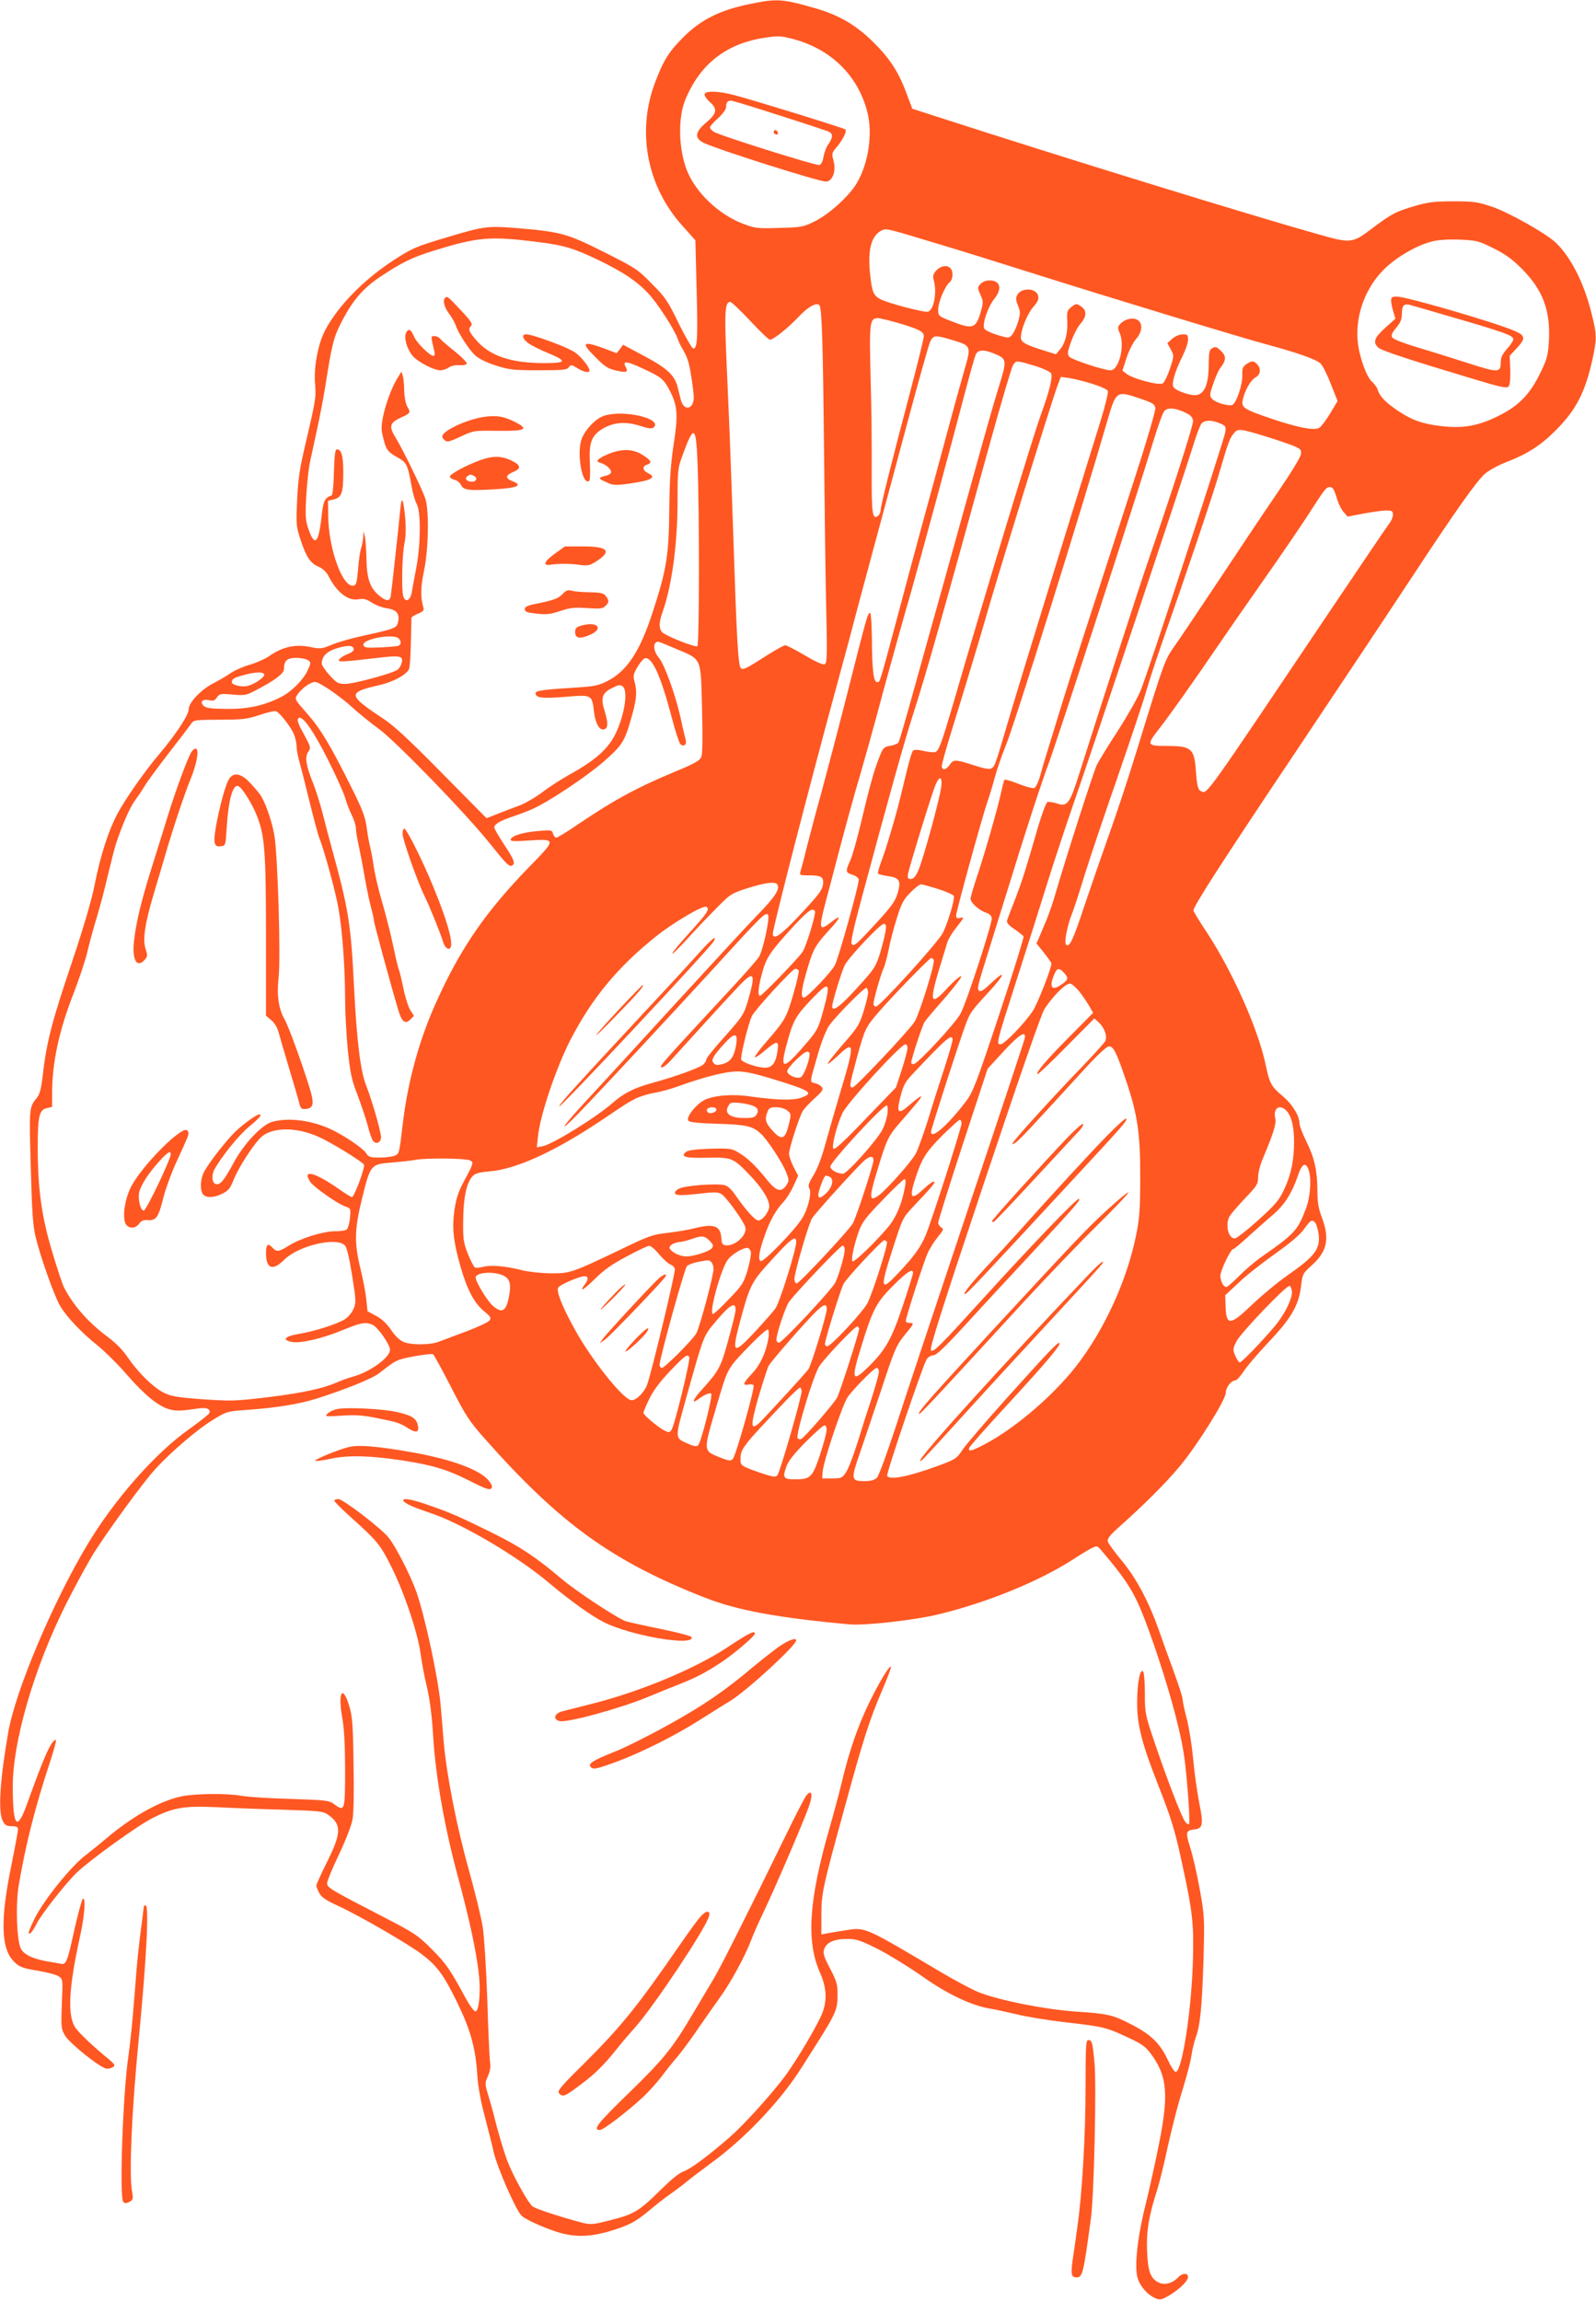 <?xml version="1.0" standalone="no"?>
<!DOCTYPE svg PUBLIC "-//W3C//DTD SVG 20010904//EN"
 "http://www.w3.org/TR/2001/REC-SVG-20010904/DTD/svg10.dtd">
<svg version="1.0" xmlns="http://www.w3.org/2000/svg"
 width="888pt" height="1280pt" viewBox="0 0 888 1280"
 preserveAspectRatio="xMidYMid meet">
<g transform="translate(0,1280) scale(0.1,-0.1)"
fill="#ff5722" stroke="none">
<path d="M4155 12774 c-153 -33 -256 -85 -350 -178 -83 -82 -114 -132 -161
-257 -102 -271 -45 -574 151 -793 l74 -83 7 -275 c7 -276 4 -328 -19 -327 -6
0 -42 62 -80 138 -60 125 -75 147 -150 222 -79 81 -90 88 -267 177 -206 103
-237 112 -484 133 -160 13 -185 10 -375 -47 -192 -57 -206 -63 -325 -141 -156
-104 -292 -243 -363 -373 -42 -75 -68 -207 -60 -304 6 -79 5 -86 -58 -356 -29
-123 -37 -184 -42 -296 -6 -134 -5 -144 21 -222 31 -93 54 -127 101 -146 20
-9 41 -28 51 -48 48 -94 111 -143 169 -132 28 5 43 1 73 -18 20 -14 58 -28 84
-32 55 -8 73 -31 63 -76 -7 -34 -17 -38 -190 -76 -66 -14 -147 -37 -179 -51
-56 -23 -64 -24 -117 -13 -85 18 -158 2 -234 -52 -22 -15 -70 -36 -105 -46
-36 -10 -86 -32 -110 -49 -25 -17 -65 -40 -90 -53 -69 -34 -140 -108 -140
-145 0 -33 -70 -139 -166 -253 -79 -93 -187 -247 -232 -332 -49 -92 -95 -235
-127 -400 -16 -80 -62 -237 -129 -436 -107 -317 -137 -432 -158 -615 -9 -78
-17 -108 -34 -128 -42 -52 -42 -53 -33 -381 7 -257 12 -330 28 -395 27 -112
103 -324 134 -378 37 -63 117 -148 208 -221 42 -34 117 -108 165 -164 100
-115 176 -176 237 -193 38 -10 65 -9 167 6 40 6 63 -5 55 -26 -3 -8 -53 -47
-110 -88 -192 -135 -420 -395 -571 -648 -192 -321 -399 -813 -438 -1040 -47
-268 -57 -442 -31 -493 13 -25 22 -30 50 -30 27 0 35 -4 35 -18 0 -10 -18
-107 -40 -216 -56 -275 -54 -434 7 -507 35 -41 51 -48 149 -64 47 -8 97 -21
110 -30 24 -16 24 -16 18 -153 -5 -131 -4 -139 18 -177 27 -45 201 -184 233
-184 11 -1 27 4 35 10 12 8 8 15 -24 42 -79 64 -162 142 -185 174 -47 65 -40
218 24 509 26 116 34 227 15 208 -6 -6 -26 -82 -46 -169 -40 -183 -46 -197
-77 -190 -12 2 -48 9 -80 14 -76 14 -125 38 -141 70 -23 45 -30 243 -12 351
38 226 90 432 176 693 21 64 35 117 31 117 -25 0 -64 -87 -162 -360 -55 -151
-77 -123 -78 96 -2 249 117 660 293 1013 54 107 127 242 164 300 86 134 272
388 337 459 85 93 233 220 317 271 77 48 83 49 176 56 177 12 306 33 407 65
160 51 307 111 343 139 95 75 99 77 195 95 53 10 100 15 106 12 6 -4 51 -87
101 -184 82 -160 101 -189 188 -287 417 -471 708 -681 1223 -883 180 -71 409
-113 805 -149 86 -8 369 24 501 57 270 66 555 183 743 304 38 25 84 53 102 62
32 16 32 16 57 -13 122 -143 169 -213 214 -318 60 -141 150 -414 197 -598 41
-162 51 -217 66 -393 10 -112 14 -207 10 -211 -4 -5 -14 1 -22 12 -20 26 -103
243 -169 438 -53 157 -55 165 -55 272 0 61 -4 116 -9 124 -16 25 -33 -54 -34
-162 -2 -126 23 -230 117 -468 78 -199 95 -257 140 -469 52 -241 59 -310 53
-515 -8 -269 -59 -601 -94 -612 -7 -3 -27 27 -47 70 -43 90 -92 138 -201 194
-104 54 -131 60 -313 72 -178 13 -435 65 -543 110 -38 16 -133 67 -212 114
-422 250 -410 245 -523 228 -38 -6 -84 -14 -101 -17 l-33 -6 0 105 c0 123 6
152 127 592 106 388 139 492 209 656 31 72 54 133 51 136 -9 8 -63 -82 -122
-202 -61 -126 -111 -269 -150 -435 -15 -63 -47 -182 -71 -265 -114 -397 -129
-626 -52 -799 36 -80 41 -151 15 -221 -23 -63 -147 -273 -212 -359 -79 -105
-227 -268 -306 -337 -121 -105 -218 -177 -255 -189 -24 -8 -68 -44 -124 -99
-122 -121 -152 -140 -281 -172 -105 -27 -112 -27 -167 -13 -106 28 -245 73
-268 88 -24 17 -109 169 -142 256 -21 57 -53 165 -70 235 -5 22 -20 75 -32
117 -23 75 -23 77 -6 116 13 29 17 53 12 84 -3 23 -10 180 -15 348 -6 168 -17
347 -25 398 -8 51 -42 192 -76 313 -69 246 -125 533 -141 714 -5 66 -14 163
-18 215 -14 149 -85 480 -133 620 -33 94 -116 257 -157 307 -42 52 -253 213
-278 213 -13 0 -23 -4 -23 -9 0 -5 37 -42 82 -83 157 -141 173 -159 236 -286
72 -144 146 -365 162 -482 6 -47 22 -130 35 -185 16 -67 28 -158 35 -275 14
-229 65 -514 140 -790 63 -232 105 -429 116 -551 8 -96 -2 -189 -21 -189 -8 0
-32 33 -54 73 -87 161 -109 193 -189 273 -78 78 -94 89 -280 185 -286 148
-302 157 -302 182 0 12 29 83 65 158 36 76 70 162 76 195 7 36 9 155 6 313 -3
219 -7 265 -24 320 -37 122 -64 78 -39 -65 11 -61 16 -153 16 -292 0 -225 -2
-233 -60 -190 -30 22 -43 23 -243 30 -117 3 -239 11 -272 17 -83 15 -257 13
-336 -3 -121 -26 -271 -110 -419 -235 -30 -26 -83 -68 -116 -94 -77 -58 -229
-247 -278 -344 -20 -40 -36 -77 -36 -83 0 -21 21 2 45 50 27 53 162 224 222
282 77 73 343 265 425 305 113 57 176 67 350 59 79 -4 244 -11 368 -14 214 -7
227 -8 258 -30 73 -52 71 -102 -8 -260 -33 -66 -60 -125 -60 -132 0 -6 7 -25
16 -41 12 -24 37 -41 109 -74 119 -55 393 -214 463 -268 83 -64 119 -111 193
-262 77 -157 105 -257 115 -415 4 -59 19 -142 40 -220 18 -69 41 -159 50 -200
19 -86 125 -329 157 -358 28 -25 155 -80 227 -98 82 -20 158 -17 255 11 110
32 151 53 228 118 34 29 87 70 117 91 30 21 71 52 90 68 19 16 81 63 138 105
185 135 379 339 494 518 207 324 207 324 208 417 0 59 -5 76 -42 147 -36 69
-40 85 -32 108 13 37 56 56 127 56 51 0 73 -7 171 -56 62 -32 173 -100 247
-152 139 -99 277 -164 379 -180 25 -4 90 -18 145 -31 55 -14 179 -34 275 -45
208 -24 224 -27 345 -84 78 -36 99 -51 129 -92 92 -124 100 -229 41 -518 -20
-99 -52 -243 -71 -320 -45 -178 -63 -342 -45 -407 14 -48 56 -96 102 -115 22
-10 33 -7 70 14 59 34 109 83 109 105 0 24 -32 23 -54 -1 -29 -32 -72 -45
-104 -32 -50 21 -66 63 -70 182 -4 109 10 193 59 344 10 33 37 141 58 240 22
99 58 239 81 310 22 72 45 157 49 190 5 33 16 78 24 100 25 65 35 175 43 430
6 231 6 245 -20 390 -15 83 -38 187 -53 233 -28 89 -26 98 21 104 49 5 53 25
28 150 -12 62 -27 169 -33 238 -6 68 -21 167 -34 220 -14 52 -25 104 -25 116
0 11 -21 76 -46 145 -25 68 -64 176 -86 239 -57 161 -126 291 -208 389 -38 46
-73 93 -76 104 -5 16 9 34 67 86 137 122 251 236 331 331 98 117 258 372 258
412 0 29 30 68 53 68 8 0 28 23 46 50 18 28 81 101 139 163 126 132 168 205
181 312 8 67 10 71 59 115 86 77 101 148 57 266 -19 49 -25 86 -25 143 0 116
-16 188 -60 277 -22 44 -40 91 -40 104 0 42 -39 106 -91 150 -68 57 -75 70
-99 185 -42 193 -181 506 -321 721 -44 66 -79 124 -79 128 0 24 149 256 569
883 262 392 553 829 646 971 240 365 362 538 408 577 22 19 76 48 120 65 113
43 191 93 272 175 114 114 165 212 206 399 24 115 24 133 -6 253 -42 170 -116
315 -201 395 -56 52 -263 168 -353 198 -80 27 -102 30 -214 30 -104 0 -139 -4
-212 -25 -111 -33 -131 -43 -241 -126 -112 -84 -116 -85 -315 -28 -369 104
-1402 422 -2094 646 l-149 48 -36 95 c-45 119 -96 194 -196 290 -91 86 -179
136 -304 173 -191 55 -218 57 -385 21z m250 -189 c215 -55 366 -201 420 -405
32 -121 8 -288 -58 -399 -43 -73 -155 -174 -235 -213 -63 -31 -73 -33 -197
-36 -120 -4 -135 -2 -198 22 -139 52 -270 178 -317 303 -45 120 -48 289 -7
388 82 199 228 313 442 345 76 11 86 11 150 -5z m798 -1137 c126 -37 371 -114
545 -169 408 -129 1176 -363 1313 -399 159 -43 261 -79 286 -102 12 -11 38
-63 58 -115 l37 -94 -41 -69 c-23 -38 -51 -75 -62 -81 -30 -15 -122 3 -266 52
-153 52 -167 62 -159 102 10 52 45 113 71 127 29 15 33 50 9 74 -19 20 -29 20
-59 0 -20 -13 -24 -23 -23 -62 2 -52 -34 -157 -56 -165 -21 -8 -93 13 -111 33
-16 18 -16 23 5 84 12 36 29 75 39 88 33 42 35 65 7 93 -28 28 -34 29 -56 15
-11 -7 -15 -29 -15 -92 0 -104 -24 -161 -69 -166 -33 -4 -109 22 -126 43 -14
17 6 87 51 177 16 32 29 71 29 88 0 27 -3 30 -29 30 -17 0 -42 -10 -58 -24
l-28 -25 19 -35 c19 -35 19 -36 -5 -108 -13 -39 -31 -76 -40 -81 -20 -13 -170
27 -202 54 l-22 17 23 71 c13 40 37 87 53 105 53 61 30 127 -41 111 -15 -3
-36 -15 -46 -26 -16 -18 -17 -23 -4 -52 30 -69 -4 -207 -51 -207 -37 0 -216
59 -230 76 -11 14 -10 27 10 82 13 37 36 82 52 100 36 41 37 76 3 98 -24 16
-27 16 -52 -3 -24 -19 -27 -26 -24 -76 4 -68 -11 -128 -41 -162 l-22 -26 -70
22 c-97 30 -125 45 -125 71 0 43 35 130 68 169 26 30 33 45 28 64 -11 44 -94
46 -116 4 -9 -16 -8 -30 4 -59 14 -35 14 -44 0 -92 -9 -29 -24 -61 -34 -72
-17 -18 -19 -18 -80 0 -35 11 -67 26 -73 35 -14 22 18 120 55 166 46 58 34
103 -27 103 -19 0 -39 -8 -50 -20 -17 -19 -17 -21 0 -60 17 -39 17 -42 0 -101
-27 -89 -43 -93 -172 -42 -61 24 -63 26 -63 62 0 40 37 128 63 150 20 16 22
62 5 79 -19 19 -53 14 -78 -12 -18 -20 -21 -31 -15 -53 19 -70 2 -164 -31
-177 -17 -7 -222 47 -265 69 -39 21 -47 40 -57 132 -16 138 4 219 60 249 28
15 20 17 301 -68z m-2213 6 c151 -19 202 -35 340 -101 136 -66 208 -114 272
-180 50 -51 146 -198 167 -254 7 -19 17 -41 22 -49 33 -55 42 -81 54 -158 8
-48 15 -103 15 -123 0 -68 -56 -78 -72 -13 -4 16 -12 48 -18 72 -17 65 -59
104 -187 172 l-116 62 -18 -24 -18 -23 -63 24 c-129 48 -140 37 -50 -51 46
-47 67 -60 109 -69 59 -14 70 -10 54 20 -19 35 5 33 95 -9 106 -49 118 -59
154 -130 40 -81 43 -131 18 -293 -16 -106 -22 -193 -24 -342 -2 -274 -14 -351
-94 -595 -69 -212 -140 -321 -247 -377 -50 -26 -73 -31 -163 -37 -194 -12
-240 -18 -240 -32 0 -27 35 -31 164 -21 150 13 150 13 161 -84 8 -66 32 -106
58 -96 21 8 21 36 1 102 -23 72 -14 100 41 127 38 19 46 20 61 8 25 -22 14
-126 -25 -225 -41 -108 -112 -176 -277 -267 -44 -25 -110 -67 -146 -95 -37
-28 -93 -61 -125 -73 -32 -12 -87 -33 -122 -47 l-64 -25 -246 249 c-178 181
-268 265 -326 303 -203 135 -204 147 -22 189 77 18 148 57 163 89 4 10 9 76
10 147 2 72 3 134 3 138 1 4 17 15 37 23 30 13 35 19 29 37 -16 55 -15 108 4
201 26 122 29 340 7 404 -21 59 -123 268 -163 334 -41 67 -37 85 32 117 50 23
51 25 30 61 -8 14 -15 52 -16 85 0 33 -4 71 -8 84 l-7 24 -15 -24 c-55 -84
-106 -254 -94 -313 20 -94 27 -107 82 -138 57 -32 60 -38 84 -168 6 -36 19
-78 28 -95 23 -42 22 -220 -2 -350 -11 -55 -22 -118 -26 -140 -8 -46 -35 -60
-47 -23 -11 34 -7 230 6 294 8 36 9 86 5 138 -11 116 -21 134 -28 50 -12 -123
-49 -458 -53 -481 -6 -30 -25 -29 -65 4 -51 43 -68 94 -70 203 -1 52 -5 109
-9 125 l-8 30 -1 -30 c0 -17 -6 -46 -12 -65 -6 -19 -14 -73 -17 -120 -6 -70
-10 -85 -25 -88 -61 -12 -140 207 -141 392 l-1 80 33 8 c43 11 52 37 52 149 0
92 -10 129 -35 129 -10 0 -14 -27 -17 -127 -2 -81 -7 -128 -14 -130 -37 -12
-46 -31 -55 -119 -17 -150 -39 -169 -75 -61 -14 42 -16 72 -10 176 4 69 13
158 22 196 8 39 27 122 40 185 14 63 34 170 45 237 37 237 46 270 96 365 59
111 115 175 207 237 120 80 176 108 298 146 249 77 315 82 578 49z m5317 -34
c67 -33 105 -60 159 -114 118 -118 161 -232 152 -402 -5 -81 -10 -101 -46
-175 -59 -122 -119 -185 -233 -242 -116 -58 -200 -72 -326 -57 -104 13 -160
34 -240 88 -65 44 -98 79 -108 115 -4 12 -18 31 -31 43 -31 26 -73 144 -80
227 -13 146 44 299 150 402 69 66 171 126 257 150 37 10 86 14 156 12 98 -4
107 -6 190 -47z m-4133 -405 c54 -58 103 -105 110 -105 19 0 98 63 156 124 57
61 107 88 120 66 13 -21 19 -218 25 -820 3 -311 8 -701 12 -867 6 -272 5 -303
-10 -309 -10 -3 -52 16 -109 50 -52 31 -101 56 -109 56 -9 0 -65 -32 -124 -70
-93 -60 -111 -68 -123 -57 -15 16 -23 153 -42 737 -6 179 -15 431 -20 560 -6
129 -14 338 -20 463 -9 228 -5 277 23 277 7 0 57 -47 111 -105z m827 -13 c116
-35 139 -47 139 -73 0 -11 -33 -147 -74 -302 -110 -416 -166 -641 -166 -664 0
-11 -6 -26 -14 -32 -32 -27 -37 11 -36 246 1 125 -1 359 -6 518 -8 312 -5 335
40 335 12 0 65 -13 117 -28z m295 -93 c110 -33 109 -32 68 -174 -19 -66 -62
-221 -95 -345 -33 -124 -91 -337 -129 -475 -37 -137 -103 -380 -145 -540 -104
-388 -98 -370 -115 -370 -20 0 -28 69 -29 248 -1 76 -5 137 -10 137 -13 0 -17
-15 -126 -445 -53 -209 -119 -459 -145 -555 -27 -96 -62 -229 -79 -295 -16
-66 -33 -130 -37 -142 -6 -22 -4 -23 44 -23 67 0 82 -7 82 -39 -1 -39 -17 -61
-134 -186 -102 -109 -146 -139 -146 -99 0 31 200 808 350 1359 44 160 104 385
134 500 31 116 78 291 105 390 27 99 99 367 160 595 61 228 118 430 126 448
17 38 29 39 121 11z m245 -80 c61 -27 62 -35 15 -185 -19 -60 -78 -266 -131
-459 -53 -192 -132 -476 -175 -630 -43 -154 -116 -414 -161 -577 -45 -163 -85
-302 -90 -309 -4 -6 -24 -15 -45 -18 -36 -6 -41 -10 -62 -65 -29 -72 -51 -151
-101 -361 -21 -88 -47 -182 -59 -209 -29 -64 -28 -71 10 -82 18 -6 34 -17 36
-27 4 -20 -112 -437 -133 -477 -21 -40 -155 -180 -172 -180 -21 0 -14 51 23
173 29 98 43 122 125 211 59 64 61 81 4 36 -67 -53 -71 -40 -33 105 16 61 54
202 83 315 30 113 79 293 111 400 31 107 72 254 91 325 32 124 153 559 193
695 35 121 231 844 290 1072 33 125 64 237 70 248 14 26 48 26 111 -1z m216
-64 c45 -14 86 -33 91 -42 11 -19 -10 -103 -58 -234 -45 -125 -313 -1005 -485
-1599 -66 -225 -81 -266 -101 -274 -8 -3 -37 0 -64 6 -34 8 -54 8 -60 2 -6 -6
-21 -55 -34 -110 -48 -199 -56 -231 -90 -344 -18 -63 -43 -139 -55 -169 -11
-30 -18 -57 -16 -61 3 -4 27 -10 55 -14 65 -9 75 -26 54 -96 -12 -42 -34 -73
-113 -159 -119 -130 -129 -137 -142 -124 -8 8 9 85 56 259 150 559 239 877
285 1019 72 224 149 494 431 1520 61 220 117 410 125 423 18 28 20 27 121 -3z
m319 -100 c46 -14 85 -32 88 -40 3 -9 -14 -80 -38 -158 -245 -789 -446 -1442
-501 -1627 -90 -305 -89 -302 -108 -314 -12 -8 -38 -3 -100 17 -102 33 -112
33 -133 2 -19 -29 -44 -33 -44 -7 0 10 22 90 49 178 60 192 176 576 189 624
58 208 367 1208 404 1309 l20 54 47 -6 c25 -4 83 -18 127 -32z m269 -83 c70
-24 80 -30 83 -53 2 -14 -49 -188 -113 -385 -262 -808 -356 -1096 -400 -1239
-25 -82 -61 -199 -80 -260 -19 -60 -41 -135 -49 -166 -9 -31 -23 -59 -31 -63
-9 -3 -48 7 -88 23 -39 16 -75 26 -78 23 -3 -4 -11 -34 -18 -67 -18 -85 -94
-351 -136 -474 -19 -58 -35 -112 -35 -121 0 -22 48 -65 85 -77 19 -6 31 -17
33 -31 4 -27 -141 -472 -174 -532 -30 -55 -239 -280 -260 -280 -8 0 -14 3 -14
8 0 20 62 208 74 226 8 12 59 73 115 136 55 64 95 117 89 119 -7 2 -39 -26
-73 -62 -97 -107 -106 -88 -50 100 20 65 41 133 46 151 6 18 28 55 50 82 45
57 46 60 19 53 -15 -4 -20 0 -20 15 0 21 148 558 173 628 8 22 27 83 41 135
14 52 42 132 61 178 45 105 425 1321 565 1806 50 172 51 173 185 127z m253
-79 c27 -13 38 -25 40 -45 3 -21 -123 -412 -258 -803 -37 -106 -295 -905 -374
-1156 -54 -171 -67 -189 -125 -169 -22 7 -45 10 -53 8 -7 -3 -30 -63 -51 -134
-76 -261 -85 -291 -126 -399 -24 -60 -45 -117 -48 -126 -3 -12 9 -27 41 -48
25 -17 48 -36 51 -41 3 -5 -58 -201 -136 -436 -128 -385 -146 -431 -185 -482
-101 -133 -194 -214 -194 -169 0 14 156 498 191 592 26 71 30 77 133 189 89
97 96 127 10 46 -40 -38 -58 -50 -66 -42 -13 13 -11 20 62 252 26 85 72 232
101 325 86 282 184 583 228 700 45 121 507 1542 578 1780 25 83 52 158 61 168
20 22 62 18 120 -10z m189 -58 c33 -14 35 -17 30 -51 -8 -47 -430 -1337 -470
-1434 -16 -41 -74 -142 -127 -225 -54 -82 -106 -168 -117 -190 -18 -36 -168
-503 -230 -715 -13 -47 -36 -112 -49 -145 -14 -33 -33 -77 -41 -97 l-16 -37
42 -52 c22 -28 41 -55 41 -59 0 -28 -77 -224 -104 -265 -47 -70 -158 -185
-179 -185 -25 0 -24 5 90 360 52 162 128 401 168 530 40 129 106 327 145 440
101 290 630 1873 669 2002 18 59 39 115 47 123 20 19 55 19 101 0z m249 -71
c65 -20 138 -45 162 -55 40 -17 44 -22 40 -47 -2 -16 -59 -109 -127 -208 -67
-98 -213 -316 -324 -484 -112 -168 -225 -337 -253 -376 -54 -77 -55 -79 -209
-579 -47 -154 -117 -365 -155 -470 -37 -104 -98 -280 -135 -390 -65 -197 -85
-239 -104 -220 -11 12 8 109 33 170 9 22 41 119 70 215 30 96 114 346 187 555
72 209 142 418 155 465 13 47 51 162 83 255 155 442 284 825 327 971 48 165
56 187 82 217 21 23 32 22 168 -19z m-3155 -150 c11 -282 10 -1012 -1 -1019
-11 -7 -146 45 -187 71 -27 17 -30 53 -8 115 54 151 85 384 85 630 0 170 1
175 32 258 59 160 71 152 79 -55z m3555 -189 c8 -31 26 -68 39 -83 l23 -26 89
17 c49 9 106 17 126 17 32 0 37 -3 37 -24 0 -13 -9 -35 -20 -48 -11 -14 -163
-239 -338 -499 -692 -1030 -674 -1005 -707 -992 -19 7 -25 27 -31 112 -9 128
-25 141 -164 141 -109 0 -111 5 -42 94 53 67 189 258 327 461 49 72 162 235
252 363 90 128 199 288 243 355 106 164 108 167 130 167 15 0 23 -13 36 -55z
m-5218 -787 c17 -17 15 -36 -5 -42 -10 -2 -56 -6 -103 -8 -73 -3 -85 -1 -88
14 -6 33 167 65 196 36z m1544 -58 c145 -62 136 -42 144 -330 4 -158 3 -254
-4 -271 -8 -20 -35 -36 -139 -79 -219 -91 -344 -159 -547 -296 -59 -41 -114
-74 -121 -74 -7 0 -15 10 -18 22 -6 20 -10 21 -80 15 -86 -7 -149 -26 -155
-46 -4 -12 13 -13 100 -7 152 10 152 6 15 -134 -254 -260 -394 -463 -531 -768
-94 -207 -159 -446 -186 -682 -19 -162 -19 -160 -46 -170 -14 -6 -51 -10 -84
-10 -51 0 -60 3 -74 26 -20 29 -132 104 -203 135 -109 48 -229 62 -318 38 -58
-16 -158 -122 -215 -228 -52 -96 -74 -124 -98 -119 -22 4 -27 49 -10 80 42 76
136 192 193 239 60 50 76 69 57 69 -14 0 -86 -52 -131 -94 -50 -48 -150 -176
-176 -226 -21 -40 -23 -103 -5 -125 17 -21 63 -19 109 5 31 15 43 30 61 77 26
64 99 179 145 229 66 70 221 67 359 -6 86 -45 211 -124 221 -139 8 -14 -54
-181 -67 -181 -5 0 -37 20 -71 44 -134 94 -209 114 -161 41 18 -28 151 -122
195 -137 31 -11 31 -11 26 -66 -3 -30 -12 -59 -19 -63 -7 -5 -36 -9 -65 -9
-65 0 -193 -40 -256 -80 -56 -35 -68 -37 -92 -10 -24 26 -35 17 -35 -31 0 -88
37 -102 102 -37 77 77 288 128 336 80 12 -12 24 -62 41 -167 22 -140 23 -152
8 -187 -9 -21 -30 -46 -49 -58 -46 -28 -170 -67 -255 -81 -80 -13 -97 -34 -38
-45 48 -9 171 20 284 67 100 41 125 46 165 28 29 -14 96 -110 96 -138 0 -44
-113 -125 -210 -151 -25 -7 -64 -21 -88 -32 -73 -32 -187 -57 -371 -80 -202
-24 -208 -24 -398 -11 -113 9 -152 15 -190 34 -58 28 -144 112 -202 197 -27
41 -67 81 -114 116 -105 78 -190 174 -241 274 -9 18 -39 107 -66 199 -59 196
-80 352 -80 579 0 174 8 210 51 219 l29 7 0 78 c0 167 39 349 120 555 28 72
62 173 75 225 12 52 36 140 53 195 17 55 45 161 62 235 18 74 38 153 45 175
36 109 78 203 105 240 16 22 42 60 56 84 15 25 75 106 133 181 58 75 113 147
122 160 16 25 19 25 160 26 128 0 153 3 223 26 43 15 84 24 92 21 20 -7 83
-88 99 -127 8 -20 15 -50 15 -67 0 -18 7 -55 15 -83 8 -28 33 -127 56 -221 23
-93 47 -185 55 -205 28 -69 94 -312 108 -398 21 -121 36 -330 36 -493 0 -75 7
-205 15 -289 14 -134 21 -166 55 -254 21 -56 46 -131 56 -168 9 -37 22 -75 29
-84 16 -23 45 -11 45 19 0 32 -51 207 -83 289 -31 77 -52 246 -67 543 -17 354
-31 439 -125 780 -14 50 -36 135 -50 190 -14 55 -37 127 -50 160 -42 104 -50
151 -31 181 17 24 16 27 -24 101 -32 57 -39 78 -30 87 21 20 81 -64 167 -235
45 -90 87 -184 94 -209 6 -24 22 -66 35 -92 13 -26 24 -60 24 -75 0 -15 7 -59
16 -98 8 -38 24 -119 34 -180 11 -60 26 -135 35 -165 8 -30 15 -61 15 -70 0
-13 89 -341 135 -496 20 -69 39 -84 67 -57 l21 21 -21 34 c-11 18 -28 71 -37
118 -10 46 -21 96 -27 109 -5 13 -20 79 -34 145 -14 66 -41 170 -59 231 -18
60 -38 146 -45 190 -6 44 -16 96 -21 115 -5 19 -14 67 -19 107 -8 59 -23 99
-86 225 -119 238 -171 324 -246 409 -68 77 -70 80 -54 103 26 40 83 78 105 71
36 -11 141 -85 204 -143 34 -31 98 -83 142 -115 92 -65 499 -485 624 -644 87
-109 105 -128 121 -118 18 11 11 32 -45 116 -30 46 -55 89 -55 96 0 18 35 38
105 61 33 11 80 29 105 40 93 41 304 182 400 266 107 95 116 109 160 269 22
80 25 125 10 176 -8 30 -6 41 16 79 14 24 32 46 40 49 40 15 90 -94 151 -327
19 -74 41 -141 48 -149 18 -19 38 -4 30 23 -3 11 -17 68 -29 126 -30 131 -89
294 -121 332 -32 37 -33 88 -3 88 4 0 49 -18 100 -40z m-1794 0 c2 -10 -10
-20 -32 -28 -19 -7 -40 -20 -47 -29 -15 -18 5 -17 212 7 125 15 144 11 134
-27 -3 -15 -14 -32 -23 -39 -27 -20 -243 -79 -291 -79 -39 0 -47 5 -87 48 -24
27 -44 56 -44 65 1 40 26 66 80 84 64 20 94 19 98 -2z m-254 -63 c17 -13 17
-15 -4 -60 -25 -52 -89 -116 -147 -145 -92 -47 -182 -67 -301 -66 -88 1 -117
5 -129 17 -22 22 -7 39 29 32 24 -6 33 -3 45 15 15 21 21 22 88 16 67 -6 76
-4 127 23 108 56 158 94 158 119 0 47 17 62 68 62 27 0 56 -6 66 -13z m-244
-81 c0 -15 -49 -49 -88 -61 -33 -10 -92 3 -92 20 0 18 12 25 69 40 64 18 111
18 111 1z m3767 -623 c-8 -67 -104 -417 -129 -469 -14 -31 -26 -44 -40 -44
-17 0 -19 5 -16 28 7 38 133 449 153 495 22 53 39 48 32 -10z m-912 -544 c16
-25 -13 -70 -114 -173 -59 -61 -269 -289 -468 -506 -198 -217 -415 -453 -482
-525 -133 -143 -166 -197 -43 -70 136 141 501 533 741 795 282 309 299 326
314 311 12 -12 -24 -183 -48 -231 -7 -14 -84 -102 -172 -196 -370 -399 -387
-418 -373 -422 7 -3 29 13 48 34 73 81 319 351 376 411 94 100 104 83 55 -83
-20 -67 -30 -82 -125 -189 -57 -63 -104 -121 -104 -129 0 -7 -8 -20 -18 -29
-20 -18 -158 -68 -287 -103 -95 -26 -155 -56 -214 -108 -93 -82 -334 -231
-392 -243 l-32 -6 6 59 c11 117 102 386 181 539 120 232 261 403 473 573 95
77 266 178 283 167 20 -12 8 -32 -90 -140 -55 -60 -100 -114 -100 -120 1 -5
35 28 78 75 42 47 115 124 162 171 83 85 87 88 180 118 99 31 154 38 165 20z
m895 -25 c45 -14 84 -32 87 -39 6 -17 -30 -140 -60 -203 -23 -50 -352 -412
-373 -412 -8 0 -14 7 -14 15 0 22 41 166 55 195 7 14 20 61 29 105 8 44 29
124 46 177 25 81 37 104 75 142 24 25 51 46 59 46 8 0 51 -12 96 -26z m-686
-123 c8 -12 -48 -196 -69 -227 -22 -34 -225 -244 -236 -244 -15 0 -10 50 12
129 23 85 46 118 175 259 80 86 105 104 118 83z m393 -113 c-4 -24 -18 -79
-31 -123 -24 -75 -32 -87 -128 -192 -91 -101 -138 -136 -138 -102 0 22 53 196
70 229 24 46 197 230 217 230 13 0 15 -8 10 -42z m268 -158 c10 -16 -82 -310
-108 -347 -44 -62 -328 -363 -343 -363 -20 0 -18 11 21 156 47 171 50 177 120
259 79 92 286 305 296 305 4 0 11 -4 14 -10z m-751 -59 c3 -4 -10 -64 -30
-132 -38 -131 -46 -145 -151 -266 -35 -40 -63 -78 -63 -84 0 -6 24 9 54 35 70
59 81 59 72 -1 -9 -66 -29 -93 -69 -93 -43 0 -127 29 -133 45 -6 16 41 206 60
243 21 40 225 262 241 262 8 0 16 -4 19 -9z m1476 -13 c28 -31 25 -40 -23 -71
-46 -30 -59 -6 -33 58 17 41 28 43 56 13z m92 -113 c20 -27 44 -63 53 -80 l17
-30 -129 -130 c-130 -131 -190 -201 -181 -211 3 -3 76 66 161 153 l156 157 22
-20 c34 -30 52 -80 38 -107 -7 -12 -69 -80 -138 -152 -136 -140 -361 -387
-374 -411 -8 -13 -6 -13 12 -2 20 12 90 87 383 408 68 75 123 126 136 128 26
4 43 -29 98 -192 62 -183 79 -293 78 -531 0 -177 -3 -228 -22 -323 -54 -272
-197 -572 -368 -774 -132 -155 -320 -311 -475 -393 -72 -38 -92 -43 -87 -21 2
8 97 116 212 240 213 231 301 335 291 344 -8 8 -54 -40 -295 -308 -116 -129
-226 -258 -245 -286 -33 -50 -38 -53 -147 -93 -157 -57 -258 -76 -272 -52 -7
10 199 616 220 649 8 12 25 22 37 22 17 0 64 45 177 168 84 92 257 279 384
415 235 253 264 287 248 287 -15 0 -270 -266 -519 -540 -254 -280 -290 -316
-303 -303 -10 9 55 213 295 932 198 592 318 938 336 967 47 73 120 145 143
142 11 -2 37 -25 58 -53z m-1426 -77 c-34 -126 -35 -128 -121 -227 -109 -124
-126 -121 -88 19 37 137 48 157 155 268 81 83 89 73 54 -60z m244 79 c0 -11
-11 -58 -25 -103 -23 -74 -32 -90 -115 -184 -49 -57 -88 -106 -85 -108 3 -3
30 19 61 48 90 86 91 63 4 -225 -21 -71 -55 -188 -75 -260 -22 -83 -48 -150
-69 -184 -27 -43 -31 -59 -23 -72 15 -24 -7 -116 -42 -170 -43 -68 -215 -244
-229 -235 -16 10 -8 58 26 151 27 77 60 135 103 180 15 17 40 56 54 87 l26 57
-26 50 c-14 28 -25 60 -25 72 0 30 58 208 77 239 9 14 39 46 67 71 43 39 49
49 38 62 -7 8 -24 18 -38 21 -30 8 -31 -4 19 169 21 71 46 132 63 155 45 60
196 212 205 206 5 -3 9 -15 9 -27z m872 -252 c-2 -11 -144 -441 -317 -955
-172 -514 -352 -1056 -400 -1204 -50 -152 -95 -276 -106 -287 -13 -13 -33 -19
-68 -19 -77 0 -78 8 -25 161 25 74 78 228 116 343 78 237 85 253 139 318 45
54 46 58 19 58 -11 0 -20 5 -20 12 0 18 97 320 120 373 11 26 37 67 57 92 33
40 35 46 20 54 -9 6 -17 18 -17 27 0 9 62 206 137 436 l138 420 90 98 c86 93
124 117 117 73z m-1605 -30 c-10 -70 -31 -102 -74 -114 -30 -8 -41 -8 -52 4
-17 17 -3 41 62 112 53 58 72 57 64 -2z m1203 19 c0 -8 -20 -77 -44 -152 -25
-75 -66 -204 -91 -287 -26 -82 -57 -168 -68 -190 -22 -44 -165 -205 -210 -237
-51 -36 -52 -12 -8 133 55 183 62 198 134 280 104 120 119 139 110 139 -5 0
-32 -21 -62 -47 -65 -57 -75 -48 -50 50 15 58 26 79 66 121 190 202 223 230
223 190z m-251 -46 c0 -13 -15 -67 -32 -120 l-32 -98 -169 -175 c-119 -125
-172 -173 -179 -166 -12 12 20 134 50 198 27 58 325 383 350 383 7 0 13 -10
12 -22z m-547 -24 c13 -13 -27 -130 -48 -138 -23 -9 -74 14 -74 34 0 9 22 38
50 64 48 45 61 52 72 40z m-212 -144 c225 -69 243 -81 164 -108 -42 -15 -139
-12 -279 8 -99 15 -204 6 -256 -20 -48 -25 -104 -97 -89 -115 7 -9 60 -14 163
-17 161 -5 195 -13 241 -56 38 -36 120 -161 141 -216 16 -41 16 -45 0 -70 -29
-43 -57 -34 -113 37 -60 74 -104 116 -155 146 -35 21 -48 23 -156 20 -82 -3
-123 -8 -135 -18 -32 -27 -1 -35 118 -32 137 3 145 0 237 -96 68 -70 109 -136
109 -174 0 -29 -37 -79 -60 -79 -19 0 -72 59 -129 142 -19 29 -42 50 -58 54
-48 12 -231 -2 -259 -21 -19 -12 -23 -20 -15 -28 8 -8 41 -8 122 1 96 11 114
11 134 -2 28 -18 124 -152 132 -184 11 -44 -59 -107 -110 -100 -16 2 -22 10
-23 34 -4 75 -38 89 -153 60 -31 -8 -96 -19 -146 -25 -83 -9 -104 -16 -265
-94 -270 -129 -279 -132 -390 -131 -52 1 -122 9 -155 17 -87 23 -175 31 -217
19 -19 -5 -40 -7 -46 -3 -6 4 -24 38 -39 76 -25 63 -27 81 -26 186 1 126 19
210 52 245 15 16 36 22 93 27 148 11 367 111 633 290 126 85 141 95 181 115
22 11 69 26 105 32 35 6 96 23 134 37 140 51 260 81 322 82 45 1 96 -10 193
-39z m-103 -151 c29 -11 36 -25 23 -49 -9 -16 -21 -20 -68 -20 -70 0 -106 20
-96 53 4 12 12 25 18 29 12 9 87 0 123 -13z m751 -43 c-3 -24 -15 -64 -27 -88
-28 -58 -198 -248 -221 -248 -32 0 -70 22 -70 40 0 25 290 340 314 340 5 0 6
-20 4 -44z m-953 25 c8 -14 -28 -31 -44 -21 -8 4 -10 13 -7 19 9 13 43 15 51
2z m395 -9 c22 -18 23 -20 9 -77 -20 -84 -40 -92 -90 -36 -41 45 -45 63 -29
105 8 22 16 26 49 26 23 0 48 -8 61 -18z m2778 -2 c28 -30 42 -88 42 -172 0
-102 -16 -181 -54 -263 -29 -62 -47 -84 -145 -173 -62 -56 -121 -102 -131
-102 -36 0 -54 76 -29 123 7 12 45 57 85 99 68 71 74 81 74 119 0 23 11 67 24
98 60 142 78 200 72 226 -15 59 23 86 62 45z m-1808 -70 c0 -18 -113 -378
-182 -575 -33 -97 -67 -149 -172 -260 -97 -103 -101 -87 -31 131 57 178 57
178 118 243 107 113 121 131 114 137 -4 4 -30 -14 -58 -41 -68 -64 -81 -52
-50 47 39 122 61 157 153 250 49 48 93 88 98 88 6 0 10 -9 10 -20z m-490 -205
c0 -26 -99 -327 -116 -353 -32 -49 -297 -332 -311 -332 -7 0 -13 11 -13 24 0
36 79 307 98 338 21 33 255 291 294 324 30 24 48 24 48 -1z m-2247 0 c24 -10
22 -17 -27 -108 -35 -65 -47 -100 -57 -165 -15 -107 -7 -178 35 -325 37 -127
76 -199 134 -246 30 -24 35 -33 27 -46 -6 -10 -64 -37 -130 -62 -66 -25 -136
-51 -155 -58 -46 -18 -152 -19 -194 -1 -22 9 -48 34 -70 67 -23 34 -51 61 -83
78 l-48 26 -7 65 c-3 36 -18 112 -32 170 -36 146 -34 221 9 395 46 185 48 188
162 197 49 4 112 11 139 16 56 10 270 8 297 -3z m4667 -51 c18 -47 12 -149
-14 -218 -46 -122 -63 -140 -249 -270 -38 -27 -94 -75 -125 -107 -32 -32 -62
-59 -69 -59 -16 0 -33 32 -33 63 0 27 57 147 70 147 5 0 45 33 88 73 44 39
105 94 136 120 63 54 105 121 137 215 22 67 43 80 59 36z m-2666 -40 c28 -11
19 -57 -18 -93 -40 -38 -53 -28 -35 27 13 41 28 72 34 72 2 0 10 -3 19 -6z
m423 -47 c-16 -97 -49 -178 -96 -234 -72 -86 -189 -198 -198 -190 -9 10 10 97
37 171 18 48 42 79 133 172 60 63 114 114 120 114 5 0 7 -14 4 -33z m2282
-211 c6 -8 14 -36 18 -63 9 -83 -21 -122 -177 -231 -52 -36 -138 -108 -192
-159 -124 -119 -146 -121 -149 -8 l-2 59 74 69 c40 39 132 111 204 162 87 62
141 108 162 139 35 49 44 54 62 32z m-3365 -105 c15 -17 16 -23 6 -36 -15 -18
-101 -45 -142 -45 -35 0 -83 24 -92 45 -6 16 26 34 62 36 9 0 40 9 67 18 53
19 68 16 99 -18z m476 -1 c0 -42 -92 -337 -116 -370 -14 -19 -65 -77 -113
-129 -121 -129 -131 -124 -86 47 54 204 66 228 156 328 129 143 159 167 159
124z m505 1 c7 -12 -78 -280 -108 -340 -24 -48 -204 -241 -224 -241 -7 0 -13
6 -13 13 0 23 86 300 103 333 17 34 214 244 227 244 5 0 11 -4 15 -9z m-1267
-70 c23 -27 51 -52 62 -56 10 -3 22 -14 25 -24 5 -16 -130 -579 -155 -646 -16
-42 -59 -85 -86 -85 -44 0 -227 229 -322 405 -66 120 -98 204 -86 222 10 16
119 63 147 63 21 0 22 -18 2 -44 -37 -49 -9 -34 54 28 52 52 97 83 178 126 59
32 115 58 124 59 9 1 35 -21 57 -48z m1032 26 c0 -30 -34 -146 -53 -183 -22
-42 -295 -334 -313 -334 -8 0 -14 8 -14 17 0 33 52 188 72 213 50 64 284 310
296 310 6 0 12 -10 12 -23z m-522 -15 c2 -12 -7 -57 -19 -100 -22 -71 -30 -84
-103 -159 -43 -46 -83 -83 -89 -83 -25 0 45 255 84 304 24 30 87 67 109 63 8
-1 16 -12 18 -25z m-220 -54 c7 -7 12 -23 12 -37 0 -40 -79 -333 -97 -361 -26
-41 -175 -190 -190 -190 -7 0 -13 8 -13 18 1 37 138 534 152 548 8 8 34 18 59
23 62 12 64 12 77 -1z m1122 -60 c0 -6 -25 -87 -56 -180 -63 -189 -97 -249
-193 -343 -90 -88 -96 -72 -41 107 65 212 84 250 180 346 77 77 110 98 110 70z
m-2285 -12 c43 -18 51 -48 36 -124 -15 -76 -37 -89 -84 -51 -33 25 -107 147
-100 165 10 26 96 31 148 10z m4393 -89 c5 -39 -41 -131 -96 -196 -74 -88
-184 -201 -194 -201 -5 0 -16 17 -25 37 -15 36 -14 40 8 83 26 48 277 311 294
306 6 -1 11 -15 13 -29z m-3096 -112 c-2 -17 -21 -92 -42 -168 -40 -144 -50
-163 -142 -265 -51 -55 -64 -86 -25 -58 36 27 67 40 74 32 10 -10 -57 -274
-73 -287 -9 -8 -25 -5 -56 9 -75 33 -74 26 -12 248 104 371 96 349 175 442 75
89 107 103 101 47z m508 12 c0 -31 -87 -316 -103 -336 -22 -29 -239 -265 -269
-294 -53 -50 -54 -22 -8 140 24 81 49 159 56 173 13 26 210 251 269 308 41 38
55 40 55 9z m180 -110 c0 -21 -105 -349 -123 -383 -15 -30 -176 -216 -198
-229 -6 -4 -15 -3 -21 3 -14 14 88 353 121 402 34 50 196 220 210 220 6 0 11
-6 11 -13z m-504 -49 c-13 -80 -45 -150 -91 -199 -51 -54 -56 -68 -21 -62 13
3 26 1 29 -4 8 -13 -99 -394 -116 -410 -12 -12 -22 -11 -72 9 -93 38 -93 31
-21 276 69 233 57 211 200 359 44 45 84 79 89 76 5 -3 6 -23 3 -45z m-441
-108 c8 -12 -82 -383 -99 -405 -11 -16 -15 -16 -42 -2 -36 19 -114 85 -114 97
0 5 14 39 32 76 22 46 58 95 116 156 84 88 96 96 107 78z m1055 -82 c0 -13
-18 -77 -39 -143 -22 -66 -58 -179 -80 -251 -22 -71 -51 -146 -64 -165 -21
-32 -26 -34 -77 -34 l-55 0 2 35 c3 57 112 381 141 420 41 54 146 160 160 160
7 0 12 -10 12 -22z m-430 -109 c0 -33 -121 -453 -135 -467 -10 -11 -26 -9 -91
13 -109 38 -114 41 -114 75 0 60 9 71 253 328 38 39 74 72 78 72 5 0 9 -9 9
-21z m139 -216 c0 -16 -17 -77 -37 -138 -42 -125 -52 -135 -140 -135 -63 0
-69 9 -47 70 11 32 42 71 108 138 50 50 97 92 104 92 8 0 13 -12 12 -27z"/>
<path d="M3920 12274 c0 -9 14 -28 30 -42 43 -38 39 -63 -20 -113 -64 -54 -68
-88 -14 -114 83 -39 638 -215 679 -215 37 0 58 57 43 115 -11 40 -10 45 16 75
36 43 60 91 49 100 -9 8 -504 161 -618 191 -90 24 -165 25 -165 3z m413 -115
c139 -44 262 -85 275 -90 27 -11 28 -32 2 -70 -12 -15 -24 -48 -28 -71 -5 -28
-13 -44 -24 -46 -20 -4 -554 164 -585 184 -13 8 -23 19 -23 25 0 6 20 29 45
51 27 25 45 50 45 63 0 25 8 35 28 35 7 0 127 -36 265 -81z"/>
<path d="M4306 12072 c-3 -6 -1 -14 5 -17 15 -10 25 3 12 16 -7 7 -13 7 -17 1z"/>
<path d="M2477 11143 c-15 -14 -6 -51 22 -89 16 -21 32 -50 36 -62 13 -43 77
-142 111 -171 20 -18 66 -40 114 -55 72 -23 98 -26 237 -26 134 0 158 2 168
17 11 15 15 15 47 -5 35 -22 68 -29 68 -14 0 19 -44 75 -80 101 -39 28 -235
101 -273 101 -26 0 -20 -26 12 -49 16 -12 64 -36 107 -54 111 -46 108 -57 -18
-57 -184 0 -301 39 -377 126 -43 50 -48 63 -29 82 9 9 -4 29 -58 86 -72 77
-76 80 -87 69z"/>
<path d="M2260 10950 c-14 -27 3 -90 35 -129 30 -35 118 -81 155 -81 14 0 36
7 48 16 13 9 37 14 59 12 21 -1 38 2 40 9 2 6 -27 36 -64 66 -37 29 -74 61
-82 70 -7 10 -22 17 -33 17 -22 0 -22 4 -1 -87 3 -13 1 -23 -6 -23 -19 0 -94
74 -107 107 -18 41 -30 48 -44 23z"/>
<path d="M3361 10487 c-44 -14 -98 -69 -122 -122 -33 -74 -2 -267 39 -241 5 3
7 45 4 99 -6 115 9 155 73 193 61 35 126 40 205 15 52 -16 67 -18 78 -8 48 49
-169 99 -277 64z"/>
<path d="M2689 10480 c-64 -10 -143 -40 -194 -72 -38 -25 -43 -39 -20 -58 13
-11 28 -7 88 21 72 34 73 34 210 32 155 -1 173 9 89 51 -60 30 -101 37 -173
26z"/>
<path d="M3400 10280 c-30 -11 -61 -27 -68 -34 -12 -12 -11 -15 9 -21 30 -9
59 -34 59 -51 0 -8 -12 -17 -27 -20 -46 -11 -47 -16 -1 -36 39 -19 50 -19 126
-9 127 18 159 35 107 59 -30 14 -33 38 -5 47 29 9 25 22 -20 51 -52 35 -110
39 -180 14z"/>
<path d="M2675 10241 c-81 -29 -177 -81 -172 -94 2 -6 14 -14 28 -17 13 -3 28
-16 34 -28 13 -29 44 -33 189 -24 126 7 157 22 97 45 -41 15 -39 33 4 51 47
20 44 38 -10 64 -54 26 -102 27 -170 3z m-41 -87 c25 -10 19 -34 -8 -34 -29 0
-44 19 -25 31 17 11 14 10 33 3z"/>
<path d="M3086 9719 c-58 -42 -68 -67 -25 -61 47 7 105 7 160 0 50 -7 59 -5
97 19 88 57 65 83 -73 83 l-102 0 -57 -41z"/>
<path d="M3130 9495 c-24 -25 -48 -34 -152 -55 -45 -9 -58 -16 -58 -29 0 -15
12 -19 66 -25 54 -6 79 -3 132 15 55 18 79 21 149 16 75 -5 86 -4 104 14 15
15 17 24 9 39 -16 30 -30 34 -105 35 -38 1 -81 4 -95 9 -20 5 -31 2 -50 -19z"/>
<path d="M3233 9319 c-26 -7 -33 -15 -33 -35 0 -35 24 -40 78 -18 86 36 47 80
-45 53z"/>
<path d="M7740 11129 c0 -12 5 -40 12 -62 l12 -40 -57 -51 c-61 -55 -70 -81
-38 -110 18 -17 173 -68 534 -176 141 -43 180 -51 190 -41 8 8 11 39 10 92
l-3 80 41 44 c49 53 46 68 -14 94 -111 48 -603 191 -655 191 -26 0 -32 -4 -32
-21z m345 -95 c283 -82 335 -101 335 -121 0 -9 -16 -33 -35 -54 -25 -28 -35
-48 -35 -73 0 -61 -12 -61 -186 -5 -88 28 -215 68 -283 88 -70 21 -129 44
-134 53 -8 12 -3 25 21 54 25 30 32 48 32 80 0 42 11 55 40 49 8 -2 119 -34
245 -71z"/>
<path d="M1066 8618 c-21 -32 -86 -208 -131 -353 -20 -66 -62 -199 -92 -295
-59 -189 -87 -307 -98 -410 -10 -103 17 -147 60 -100 16 18 17 24 5 61 -17 51
-4 141 46 308 19 64 47 157 61 206 42 145 108 344 142 427 35 86 49 162 33
172 -6 4 -18 -4 -26 -16z"/>
<path d="M1275 8467 c-31 -48 -91 -311 -81 -353 5 -20 12 -25 34 -22 27 3 27
4 33 98 10 165 36 255 68 235 21 -12 74 -98 98 -158 46 -111 53 -203 53 -680
l0 -438 30 -25 c18 -16 34 -42 40 -67 6 -23 33 -114 59 -202 27 -88 52 -175
56 -192 5 -23 12 -33 25 -33 54 0 61 25 34 113 -39 129 -118 346 -140 385 -34
58 -45 135 -34 232 13 111 -5 693 -24 796 -15 82 -51 185 -80 225 -8 12 -34
42 -57 66 -48 51 -89 58 -114 20z"/>
<path d="M2240 8161 c0 -33 84 -270 122 -346 25 -50 88 -204 105 -260 5 -16
17 -31 26 -33 41 -8 9 123 -84 349 -59 144 -147 319 -160 319 -5 0 -9 -13 -9
-29z"/>
<path d="M1014 6507 c-80 -46 -240 -220 -286 -312 -34 -67 -48 -167 -29 -203
15 -29 55 -29 75 0 12 17 24 22 50 20 45 -3 58 16 85 125 11 45 43 133 71 195
29 62 57 125 63 140 14 35 0 51 -29 35z m-64 -129 c-1 -29 -136 -313 -150
-313 -18 0 -33 60 -26 100 8 39 51 107 113 175 45 50 63 61 63 38z"/>
<path d="M3889 7498 c-41 -46 -162 -178 -270 -293 -416 -447 -513 -554 -507
-560 7 -8 837 879 859 918 22 40 -13 12 -82 -65z"/>
<path d="M3457 7198 c-169 -181 -190 -215 -33 -53 123 126 165 175 152 175 -2
0 -56 -55 -119 -122z"/>
<path d="M6162 6484 c-95 -97 -328 -350 -487 -529 -44 -49 -118 -130 -165
-180 -99 -105 -156 -175 -142 -175 10 0 71 64 618 655 265 286 289 313 280
322 -3 4 -50 -38 -104 -93z"/>
<path d="M5938 6470 c-139 -146 -418 -454 -418 -463 0 -5 4 -7 9 -5 5 2 107
109 226 238 120 129 231 250 248 267 17 18 27 36 23 40 -4 4 -44 -31 -88 -77z"/>
<path d="M6155 6064 c-111 -102 -185 -181 -631 -663 -343 -372 -420 -459 -411
-467 5 -5 63 57 581 621 132 143 319 338 415 432 96 95 172 175 169 179 -4 3
-59 -43 -123 -102z"/>
<path d="M6065 5717 c-461 -483 -945 -1016 -945 -1042 0 -12 7 -5 216 225 157
173 324 354 639 695 159 172 170 185 159 185 -5 0 -36 -28 -69 -63z"/>
<path d="M3675 5696 c-24 -16 -297 -311 -322 -346 l-17 -24 31 22 c27 19 297
300 332 345 16 20 3 22 -24 3z"/>
<path d="M3419 5602 c-95 -100 -106 -120 -19 -35 46 45 82 85 79 87 -3 3 -30
-20 -60 -52z"/>
<path d="M3537 5351 c-56 -58 -74 -86 -39 -60 34 26 94 84 103 102 19 34 -9
16 -64 -42z"/>
<path d="M1877 4961 c-21 -4 -46 -16 -55 -26 -16 -16 -13 -17 78 -11 75 5 117
3 195 -13 116 -23 127 -26 179 -59 43 -27 61 -20 50 22 -9 36 -35 52 -114 70
-77 18 -279 28 -333 17z"/>
<path d="M1943 4750 c-51 -11 -196 -70 -189 -77 3 -3 43 2 89 12 96 20 214 17
389 -9 171 -26 255 -51 376 -112 86 -44 115 -55 124 -46 9 9 7 18 -8 39 -48
66 -216 127 -453 167 -183 31 -271 38 -328 26z"/>
<path d="M2245 4450 c10 -16 53 -35 154 -69 175 -59 485 -242 660 -391 111
-93 232 -181 301 -215 150 -76 505 -136 488 -83 -2 6 -77 26 -165 44 -89 18
-179 38 -200 44 -46 15 -274 165 -357 235 -149 126 -236 183 -399 263 -181 89
-227 109 -356 153 -86 30 -137 37 -126 19z"/>
<path d="M4050 3637 c-181 -120 -480 -245 -749 -314 -75 -19 -153 -39 -173
-44 -44 -11 -53 -45 -15 -54 41 -11 334 69 492 134 50 21 128 53 175 71 93 37
144 63 235 123 70 47 185 145 185 158 0 20 -31 5 -150 -74z"/>
<path d="M4334 3639 c-32 -23 -97 -74 -144 -113 -158 -133 -274 -213 -469
-321 -106 -59 -243 -128 -305 -152 -122 -49 -147 -66 -128 -85 9 -9 21 -9 50
-1 159 48 381 154 560 267 62 39 136 86 165 103 95 59 367 309 367 337 0 17
-44 1 -96 -35z"/>
<path d="M4488 2813 c-9 -10 -62 -112 -118 -228 -196 -402 -361 -730 -397
-790 -20 -33 -76 -127 -125 -210 -108 -182 -156 -241 -351 -431 -175 -170
-201 -204 -159 -204 20 0 168 114 251 194 29 28 71 76 94 106 22 30 62 80 88
110 25 30 77 100 114 155 38 55 90 130 117 167 61 83 142 232 175 318 13 36
47 112 75 170 59 124 216 488 248 578 24 67 18 99 -12 65z"/>
<path d="M800 2192 c0 -5 -7 -55 -14 -113 -8 -57 -20 -162 -26 -234 -5 -71
-15 -188 -21 -260 -6 -71 -17 -170 -24 -220 -31 -204 -52 -792 -29 -815 9 -9
17 -9 34 0 21 11 22 16 14 63 -16 95 -1 441 36 822 45 461 61 765 40 765 -5 0
-10 -4 -10 -8z"/>
<path d="M3901 2141 c-16 -17 -66 -85 -112 -152 -249 -361 -332 -463 -552
-682 -117 -115 -137 -140 -127 -152 20 -24 33 -19 116 44 84 62 133 111 206
202 24 31 72 87 106 125 101 114 386 541 406 611 11 35 -12 37 -43 4z"/>
<path d="M6040 1190 c0 -266 -19 -595 -45 -775 -7 -55 -19 -137 -26 -182 -12
-87 -9 -103 21 -103 33 0 38 19 80 330 17 123 31 737 20 859 -11 122 -14 131
-36 131 -12 0 -14 -40 -14 -260z"/>
</g>
</svg>
